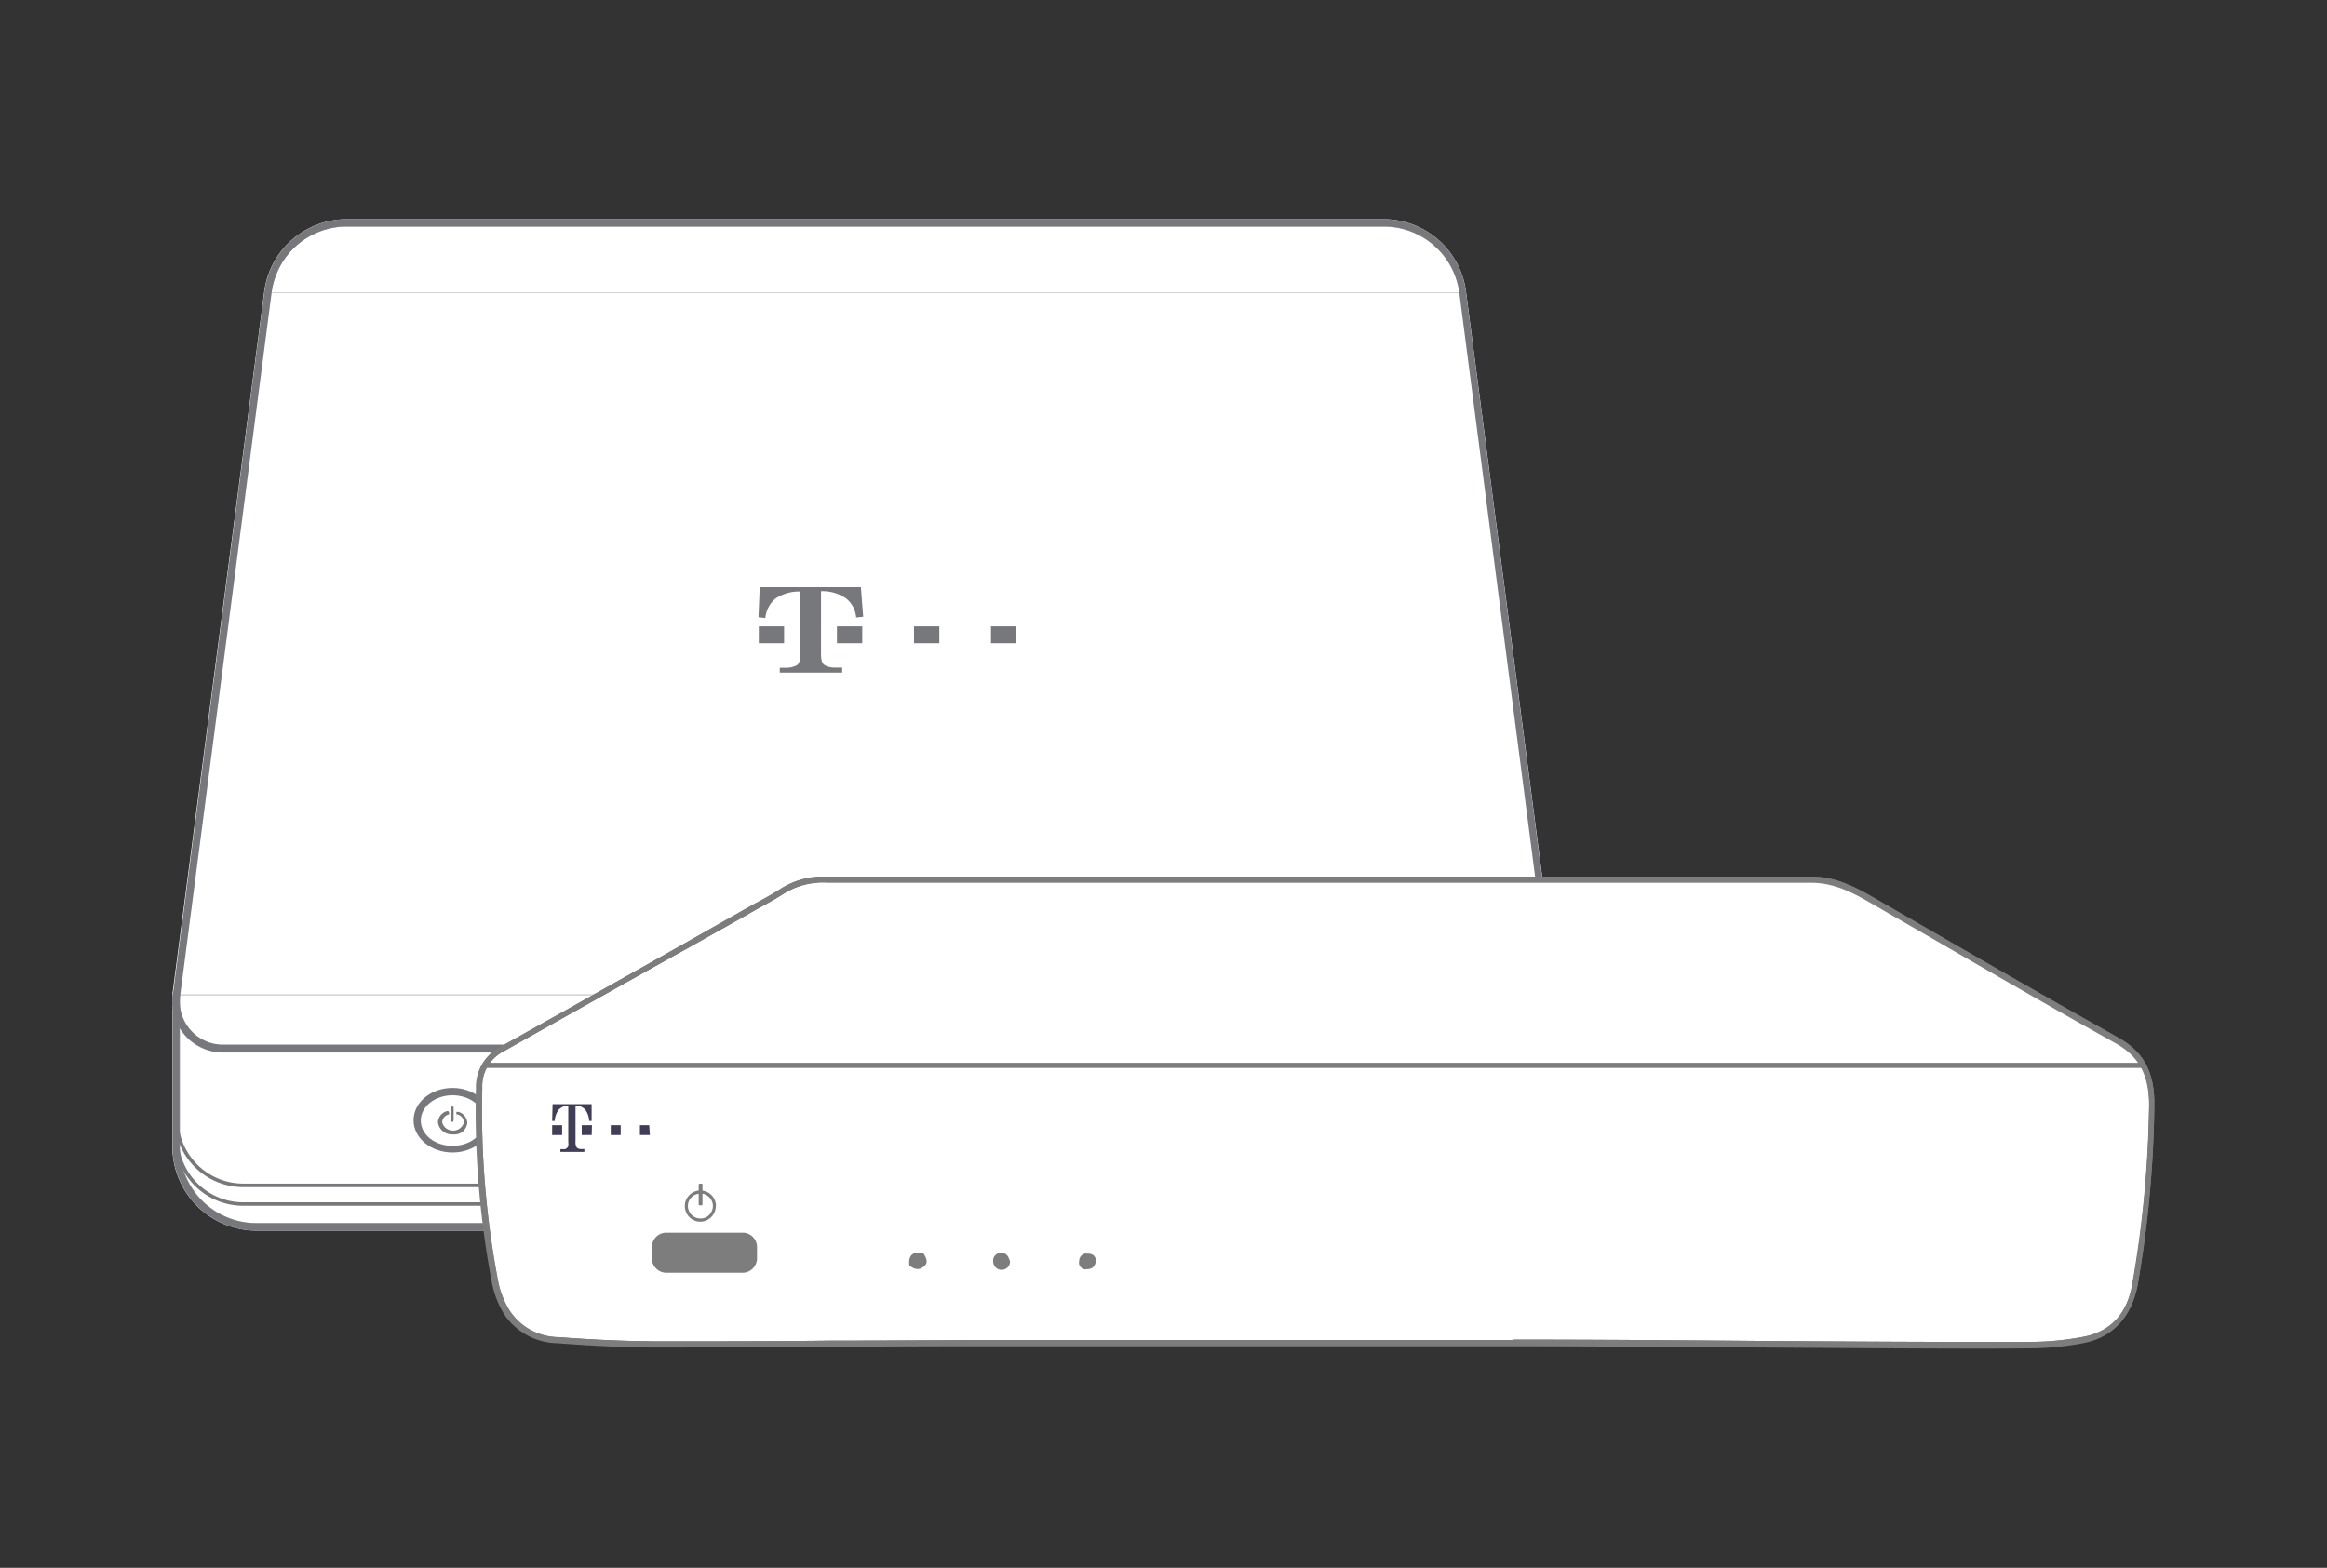 <svg id="b9b3c72a-3b99-4e28-aee4-7b73d40b397f" xmlns="http://www.w3.org/2000/svg" xmlns:xlink="http://www.w3.org/1999/xlink" viewBox="0 0 276 186"><rect x="0" y="0" width="276" height="186" fill="#333333" stroke="none"/><defs><style>.cls-1{fill:none;}.cls-2{clip-path:url(#clip-path);}.cls-3{fill:#fff;}.cls-4{fill:#77787b;}.cls-5{clip-path:url(#clip-path-2);}.cls-6{fill:#7d7d7e;}.cls-7{fill:#403d56;}</style><clipPath id="clip-path"><rect class="cls-1" x="20.44" y="26" width="164.4" height="120"/></clipPath><clipPath id="clip-path-2"><rect class="cls-1" x="56.44" y="104" width="199.11" height="55.99"/></clipPath></defs><g class="cls-2"><path class="cls-3" d="M41.11,26.87h123a9.06,9.06,0,0,1,9,7.83H32.19a9,9,0,0,1,8.92-7.83Z"/><path class="cls-3" d="M174.85,145.14H30.44a9.12,9.12,0,0,1-9.11-9.1v-18H184v18a9.1,9.1,0,0,1-.7,3.49,9.05,9.05,0,0,1-4.93,4.92A9.09,9.09,0,0,1,174.85,145.14Z"/><path class="cls-3" d="M41.11,26.87a9,9,0,0,0-8.92,7.83H173.08a9.06,9.06,0,0,0-8.92-7.83ZM184,136v-18H21.32v18a9.12,9.12,0,0,0,9.11,9.1H174.85A9.12,9.12,0,0,0,184,136Zm.87,0a10,10,0,0,1-10,10H30.44a10,10,0,0,1-10-10v-18L31.34,34.59A9.88,9.88,0,0,1,41.11,26h123a9.88,9.88,0,0,1,9.77,8.59l10.85,83.3a.39.39,0,0,1,.07.23Z"/><path class="cls-4" d="M41.13,26.87a9,9,0,0,0-8.91,7.83L21.36,118.18a5.06,5.06,0,0,0,.19,2.15,5.19,5.19,0,0,0,1.06,1.87,5.09,5.09,0,0,0,3.84,1.73H178.83a5.09,5.09,0,0,0,3.84-1.73,5.08,5.08,0,0,0,1.25-4L173.08,34.7a9.06,9.06,0,0,0-8.92-7.83Zm137.7,98H26.45a6,6,0,0,1-5.74-4.24,6.15,6.15,0,0,1-.22-2.52L31.36,34.59A9.88,9.88,0,0,1,41.13,26h123a9.88,9.88,0,0,1,9.74,8.59l10.86,83.48a6,6,0,0,1-.21,2.52,6.06,6.06,0,0,1-1.23,2.2,6.13,6.13,0,0,1-2,1.51,6,6,0,0,1-2.48.53"/><path class="cls-4" d="M93,74.31h-3v2h3Z"/><path class="cls-4" d="M102.27,74.31h-3v2h3Z"/><path class="cls-4" d="M111.41,74.31h-3v2h3Z"/><path class="cls-4" d="M120.54,74.31h-3v2h3Z"/><path class="cls-4" d="M102.11,69.66h-12l-.15,3.57.82.09A3.38,3.38,0,0,1,92,71a5,5,0,0,1,2.93-.82v7.46c0,.65-.14,1.09-.4,1.27a2.57,2.57,0,0,1-1.22.31h-.82v.58h7.4V79.2H99a2.44,2.44,0,0,1-1.21-.3c-.29-.2-.41-.62-.41-1.28V70.14a4.91,4.91,0,0,1,2.93.83,3.2,3.2,0,0,1,.86,1,3.44,3.44,0,0,1,.38,1.29l.83-.09Z"/><path class="cls-4" d="M53.67,129.94c-2.07,0-3.76,1.33-3.76,3s1.65,3,3.76,3,3.76-1.32,3.76-3S55.74,129.94,53.67,129.94Zm0,6.79c-2.55,0-4.62-1.71-4.62-3.83s2.07-3.83,4.62-3.83,4.62,1.72,4.62,3.83S56.22,136.73,53.67,136.73Z"/><path class="cls-4" d="M53.67,134.58a1.65,1.65,0,0,1-1.15-.38,1.63,1.63,0,0,1-.58-1.06,1.53,1.53,0,0,1,.31-.82,1.46,1.46,0,0,1,.73-.49.2.2,0,0,1,.17,0,.19.19,0,0,1,.11.12.19.19,0,0,1,0,.08.29.29,0,0,1,0,.09l0,.06-.07.05a1,1,0,0,0-.52.33,1.07,1.07,0,0,0-.23.57,1.31,1.31,0,0,0,1.29,1,1.31,1.31,0,0,0,1.3-1,1.06,1.06,0,0,0-.24-.58,1,1,0,0,0-.53-.33l-.07,0a.13.13,0,0,1-.06-.07.19.19,0,0,1,0-.08.14.14,0,0,1,0-.09.16.16,0,0,1,0-.07l.07,0a.15.15,0,0,1,.09,0,.11.11,0,0,1,.08,0,1.47,1.47,0,0,1,.74.48,1.5,1.5,0,0,1,.32.83,1.68,1.68,0,0,1-.58,1.06A1.65,1.65,0,0,1,53.67,134.58Z"/><path class="cls-4" d="M53.67,133.12a.21.21,0,0,1-.15-.07.2.2,0,0,1-.06-.15v-1.38a.17.17,0,0,1,0-.1.2.2,0,0,1,0-.08.16.16,0,0,1,.08-.06l.09,0,.1,0a.13.13,0,0,1,.07.06.14.14,0,0,1,0,.08.17.17,0,0,1,0,.1v1.38a.2.2,0,0,1-.07.15A.21.21,0,0,1,53.67,133.12Z"/><path class="cls-4" d="M125.94,132.28a.48.48,0,0,0-.33.1.5.5,0,0,0-.18.31.42.42,0,0,0,.17.31.48.48,0,0,0,.34.11.46.46,0,0,0,.2,0,.49.49,0,0,0,.18-.08.35.35,0,0,0,.12-.15.45.45,0,0,0,0-.19.41.41,0,0,0,0-.19.35.35,0,0,0-.12-.15.37.37,0,0,0-.18-.08.46.46,0,0,0-.2,0Zm0,1.7a1.28,1.28,0,0,1-.67-.27,1.22,1.22,0,0,1-.42-.6,1.29,1.29,0,0,1,0-.73,1.27,1.27,0,0,1,1-.94,1.26,1.26,0,0,1,.72.09,1.23,1.23,0,0,1,.56.47,1.25,1.25,0,0,1,.21.7,1.52,1.52,0,0,1-.12.51,1.43,1.43,0,0,1-.31.42,1.36,1.36,0,0,1-1,.35Z"/><path class="cls-4" d="M121.65,136.19h.3a.45.45,0,0,0,.28-.07.44.44,0,0,0,.08-.11.59.59,0,0,0,0-.13.29.29,0,0,0,0-.13.2.2,0,0,0,0-.08.24.24,0,0,0-.08-.06,1,1,0,0,0-.25,0h-.28Zm-.35,1v-1.84h1a.47.47,0,0,1,.2.12.45.45,0,0,1,.14.19.57.57,0,0,1,0,.22.75.75,0,0,1,0,.26.62.62,0,0,1-.16.2.66.66,0,0,1-.19.09,1.22,1.22,0,0,1-.27,0h-.35v.7Z"/><path class="cls-4" d="M123.8,135.53a.41.41,0,0,0-.19,0,.55.55,0,0,0-.25.27,1.19,1.19,0,0,0-.06.37,1.31,1.31,0,0,0,0,.28.6.6,0,0,0,.06.19.73.73,0,0,0,.14.16.48.48,0,0,0,.28.1.65.65,0,0,0,.2,0,.47.47,0,0,0,.15-.13.85.85,0,0,0,.15-.54.72.72,0,0,0-.14-.51.34.34,0,0,0-.15-.14.41.41,0,0,0-.21-.05Zm0-.26a.85.85,0,0,1,.31.06.82.82,0,0,1,.42.38,1.35,1.35,0,0,1,.11.52,1.32,1.32,0,0,1,0,.34.89.89,0,0,1-.31.47.87.87,0,0,1-.49.16,1,1,0,0,1-.38-.08.78.78,0,0,1-.39-.41,1.33,1.33,0,0,1-.09-.49.89.89,0,0,1,.52-.89A1,1,0,0,1,123.78,135.27Z"/><path class="cls-4" d="M126.79,135.31l-.31,1.43-.33-1.43h-.34l-.33,1.42-.3-1.42h-.35l.46,1.84h.35l.34-1.42.33,1.42h.35l.47-1.84Z"/><path class="cls-4" d="M127.43,135.31v1.84h1.28v-.25h-.93v-.57h.84v-.25h-.84v-.51h.92v-.26Z"/><path class="cls-4" d="M129.51,136.16h.31a.61.61,0,0,0,.3,0,.52.52,0,0,0,.1-.11.4.4,0,0,0,0-.15.27.27,0,0,0,0-.12.23.23,0,0,0-.07-.1.49.49,0,0,0-.29-.06h-.35Zm-.33,1v-1.85h1a.66.66,0,0,1,.19.09.49.49,0,0,1,.14.18.51.51,0,0,1,.05.22.41.41,0,0,1-.09.28.44.44,0,0,1-.25.17.33.33,0,0,1,.19.11.35.35,0,0,1,.08.13v.2a1.06,1.06,0,0,0,0,.31.25.25,0,0,0,.06.14h-.29a.42.42,0,0,1,0-.1v-.18a1.22,1.22,0,0,0,0-.27.27.27,0,0,0-.07-.14.35.35,0,0,0-.15-.07.43.43,0,0,0-.16,0h-.4v.77Z"/><path class="cls-4" d="M141.35,132.28a.4.4,0,0,0-.32.32.4.4,0,0,0,0,.24.36.36,0,0,0,.13.19.47.47,0,0,0,.22.09.49.49,0,0,0,.24,0,.44.44,0,0,0,.17-.16.48.48,0,0,0,.07-.23.48.48,0,0,0-.19-.31A.46.46,0,0,0,141.35,132.28Zm0,1.69a1.2,1.2,0,0,1-.68-.27,1.21,1.21,0,0,1-.43-.59,1.29,1.29,0,0,1,0-.73,1.3,1.3,0,0,1,1-.95,1.3,1.3,0,0,1,.73.09,1.28,1.28,0,0,1,.56.47,1.33,1.33,0,0,1,.21.7,1.37,1.37,0,0,1-.43.93A1.32,1.32,0,0,1,141.35,134Z"/><path class="cls-4" d="M140.08,135.31v1.37l-.77-1.37H139v1.84h.32v-1.36l.77,1.36h.35v-1.84Z"/><path class="cls-4" d="M140.92,135.31v1.84h1.28v-.25h-.93v-.57h.84v-.25h-.84v-.51h.91v-.26Z"/><path class="cls-4" d="M142.47,135.31v.26H143v1.58h.33v-1.58h.55v-.26Z"/><path class="cls-4" d="M157,132.28a.52.52,0,0,0-.34.1.5.5,0,0,0-.18.31.47.47,0,0,0,.18.31.45.45,0,0,0,.34.11.41.41,0,0,0,.19,0,.49.49,0,0,0,.18-.08.37.37,0,0,0,.13-.15.43.43,0,0,0,0-.19.41.41,0,0,0,0-.19.45.45,0,0,0-.31-.23.41.41,0,0,0-.19,0Zm0,1.7a1.23,1.23,0,0,1-.68-.27,1.26,1.26,0,0,1-.43-.59,1.3,1.3,0,0,1,0-.73,1.3,1.3,0,0,1,1-.95,1.3,1.3,0,0,1,.73.09,1.28,1.28,0,0,1,.56.47,1.31,1.31,0,0,1,.21.7A1.33,1.33,0,0,1,157,134Z"/><path class="cls-4" d="M154.63,135.31l-.45,1.44-.46-1.44h-.47v1.84h.32v-1.44l.47,1.44h.29l.44-1.45v1.45h.32v-1.84Z"/><path class="cls-4" d="M156.37,135.53a.45.45,0,0,0-.2,0,.49.49,0,0,0-.24.27,1,1,0,0,0-.07.37,1.31,1.31,0,0,0,0,.28.55.55,0,0,0,.2.35.45.45,0,0,0,.29.1.58.58,0,0,0,.19,0,.37.37,0,0,0,.15-.13.87.87,0,0,0,.15-.54.85.85,0,0,0-.13-.51.36.36,0,0,0-.16-.14.46.46,0,0,0-.21-.05Zm0-.26a.87.87,0,0,1,.32.06.76.76,0,0,1,.41.38,1,1,0,0,1,.12.52,1.93,1.93,0,0,1,0,.34.83.83,0,0,1-.31.47.81.81,0,0,1-.5.16,1,1,0,0,1-.37-.08.86.86,0,0,1-.39-.41,1.33,1.33,0,0,1-.09-.49,1,1,0,0,1,.25-.7.88.88,0,0,1,.27-.19,1,1,0,0,1,.33-.06"/><path class="cls-4" d="M158,136.9h.55a.51.51,0,0,0,.16-.09.89.89,0,0,0,.17-.57,1,1,0,0,0,0-.25.58.58,0,0,0-.2-.31.67.67,0,0,0-.34-.09h-.27Zm-.35.26v-1.85h.65a.89.89,0,0,1,.64.21,1.14,1.14,0,0,1,.25.76,1.06,1.06,0,0,1-.33.73.7.7,0,0,1-.23.11,1.1,1.1,0,0,1-.31,0Z"/><path class="cls-4" d="M159.56,135.31v1.84h1.27v-.25h-.93v-.57h.85v-.25h-.85v-.51h.92v-.26Z"/><path class="cls-4" d="M174.88,146H30.46a10,10,0,0,1-10-10V118.12a.43.43,0,0,1,.13-.3.4.4,0,0,1,.31-.13.51.51,0,0,1,.17,0,.45.45,0,0,1,.14.1.48.48,0,0,1,.09.14.45.45,0,0,1,0,.16V136a9.1,9.1,0,0,0,9.1,9.1H174.88A9.1,9.1,0,0,0,184,136V118.12a.42.42,0,0,1,.12-.3.43.43,0,0,1,.31-.13.47.47,0,0,1,.17,0,.45.45,0,0,1,.14.1.34.34,0,0,1,.09.14.45.45,0,0,1,0,.16V136a10,10,0,0,1-10,10Z"/><path class="cls-4" d="M176.49,143.05H28.85a8.13,8.13,0,0,1-8.13-8.13V119a.2.2,0,0,1,.06-.15.2.2,0,0,1,.3,0,.2.2,0,0,1,.06.15v15.93a7.73,7.73,0,0,0,7.71,7.71H176.49a7.7,7.7,0,0,0,7.7-7.71V119a.22.22,0,0,1,.08-.13.22.22,0,0,1,.28,0,.22.22,0,0,1,.08.13v15.93a8.14,8.14,0,0,1-8.14,8.13Z"/><path class="cls-4" d="M176.49,140.84H28.85a8.14,8.14,0,0,1-8.13-8.14V118.51a.19.19,0,0,1,0-.08.22.22,0,0,1,.05-.08l.07,0a.11.11,0,0,1,.08,0,.18.18,0,0,1,.15.07.2.2,0,0,1,.06.15V132.7a7.73,7.73,0,0,0,7.71,7.72H176.49a7.72,7.72,0,0,0,7.7-7.72V118.51a.34.34,0,0,1,0-.1.22.22,0,0,1,.05-.08.13.13,0,0,1,.07-.06.16.16,0,0,1,.1,0,.15.15,0,0,1,.09,0,.16.16,0,0,1,.08.06.2.2,0,0,1,0,.08.34.34,0,0,1,0,.1V132.7a8.14,8.14,0,0,1-8.14,8.14Z"/></g><g class="cls-5"><path class="cls-3" d="M179.08,159.4c20.47,0,40.92.33,61.37.27a33.88,33.88,0,0,0,6.67-.63c3.52-.68,5.49-3.11,6.1-6.65a133.12,133.12,0,0,0,1.94-21c0-3.46-.91-6.07-4.16-7.89-9.5-5.26-18.86-10.75-28.27-16.18-2.5-1.44-4.92-2.87-8-2.86q-58.38.06-116.75,0a9.32,9.32,0,0,0-5.27,1.35c-1.5,1-3.11,1.78-4.67,2.65q-14.25,8-28.52,16a5,5,0,0,0-2.74,4.61,111.89,111.89,0,0,0,1.9,23.11,11.29,11.29,0,0,0,1.4,3.54A7.47,7.47,0,0,0,66.15,159c3.93.3,7.87.5,11.8.5,12.56,0,25.13-.14,37.69-.16Z"/><path class="cls-6" d="M236.37,160c-9.59,0-19.26-.08-28.67-.14s-19.08-.14-28.62-.14H115.62q-8.64,0-17.27.07c-6.7,0-13.64.08-20.41.08-3.56,0-7.31-.17-11.83-.51a7.74,7.74,0,0,1-3.58-.94,7.82,7.82,0,0,1-2.74-2.5,11.48,11.48,0,0,1-1.43-3.65,109.11,109.11,0,0,1-1.91-23.17,5.27,5.27,0,0,1,2.9-4.87q10.6-5.92,21.18-11.89l7.36-4.13,1.4-.76c1.1-.6,2.21-1.21,3.25-1.89A9.54,9.54,0,0,1,98,104.17H214.7c3.13,0,5.52,1.39,8.07,2.85l5.81,3.37c7.36,4.27,15,8.67,22.53,12.88,3.09,1.72,4.39,4.15,4.33,8.15a133.12,133.12,0,0,1-1.94,21c-.67,3.83-2.86,6.22-6.34,6.92a35.45,35.45,0,0,1-6.74.63Zm-57-.91c9.46,0,19,.08,28.32.14,10.73.08,21.83.16,32.75.13a34.16,34.16,0,0,0,6.61-.61c3.26-.64,5.23-2.8,5.84-6.41a132.57,132.57,0,0,0,2-21c.05-3.73-1.14-6-4-7.59-7.56-4.21-15.17-8.63-22.53-12.88l-5.83-3.36c-2.45-1.43-4.78-2.78-7.73-2.78H98.07a9,9,0,0,0-5.18,1.31c-1.06.69-2.2,1.3-3.28,1.9-.47.25-.93.5-1.4.78l-7.36,4.12q-10.56,6-21.16,11.89a4.68,4.68,0,0,0-2.58,4.35,108.88,108.88,0,0,0,1.9,23,10.66,10.66,0,0,0,1.34,3.43,7.14,7.14,0,0,0,5.84,3.16c4.5.34,8.25.5,11.78.5,6.79,0,13.71,0,20.41-.08,5.76,0,11.51-.08,17.27-.08h44.58Z"/><path class="cls-6" d="M236.47,159.84c-9.6,0-19.28-.08-28.67-.14s-19.08-.14-28.63-.14H115.72q-8.59,0-17.19.08c-6.72,0-13.67.08-20.5.08-3.54,0-7.29-.16-11.82-.5a7.88,7.88,0,0,1-3.59-.95,7.7,7.7,0,0,1-2.72-2.51,10.58,10.58,0,0,1-1.44-3.63A107.86,107.86,0,0,1,56.55,129a5.25,5.25,0,0,1,.73-2.86,5.41,5.41,0,0,1,2.17-2q10.86-6.07,21.7-12.19L88,108.06l1.39-.78c1.09-.58,2.21-1.19,3.26-1.87A9.37,9.37,0,0,1,98.06,104H214.78c3.13,0,5.53,1.37,8.06,2.84l5.85,3.38c7.34,4.25,15,8.65,22.5,12.85,3.09,1.72,4.39,4.16,4.33,8.16a133,133,0,0,1-1.94,21c-.66,3.84-2.86,6.23-6.33,6.92a36.4,36.4,0,0,1-6.75.64Zm-57-.91c9.45,0,19,.07,28.31.15,10.74.07,21.83.15,32.75.12a34.16,34.16,0,0,0,6.61-.61c3.25-.64,5.22-2.81,5.84-6.41a133,133,0,0,0,1.94-21c.05-3.73-1.14-6-4-7.59-7.56-4.21-15.17-8.61-22.51-12.86l-5.85-3.39c-2.47-1.42-4.78-2.77-7.75-2.77-36.92.09-74.45.09-110.73.09h-6A8.77,8.77,0,0,0,93,106c-1.07.68-2.2,1.3-3.3,1.89l-1.41.82-6.81,3.83q-10.84,6-21.71,12.17a4.69,4.69,0,0,0-1.93,1.79,4.63,4.63,0,0,0-.64,2.54,108.11,108.11,0,0,0,1.89,23,10.29,10.29,0,0,0,1.35,3.43,6.93,6.93,0,0,0,2.52,2.32,7.12,7.12,0,0,0,3.32.85c4.81.36,8.72.5,12.47.5,6.61,0,13.31,0,19.79-.09q8.61,0,17.2-.07h63.75Z"/><path class="cls-6" d="M236.47,159.84c-9.6,0-19.28-.08-28.67-.14s-19.08-.14-28.63-.14H115.72q-8.59,0-17.19.08c-6.72,0-13.67.08-20.5.08-3.54,0-7.29-.16-11.82-.5a7.88,7.88,0,0,1-3.59-.95,7.7,7.7,0,0,1-2.72-2.51,10.58,10.58,0,0,1-1.44-3.63A107.86,107.86,0,0,1,56.55,129a5.25,5.25,0,0,1,.73-2.86,5.41,5.41,0,0,1,2.17-2q10.86-6.07,21.7-12.19L88,108.06l1.39-.78c1.09-.58,2.21-1.19,3.26-1.87A9.37,9.37,0,0,1,98.06,104H214.78c3.13,0,5.53,1.37,8.06,2.84l5.85,3.38c7.34,4.25,15,8.65,22.5,12.85,3.09,1.72,4.39,4.16,4.33,8.16a133,133,0,0,1-1.94,21c-.66,3.84-2.86,6.23-6.33,6.92a36.4,36.4,0,0,1-6.75.64Zm-57-.91c9.45,0,19,.07,28.31.15,10.74.07,21.83.15,32.75.12a34.16,34.16,0,0,0,6.61-.61c3.25-.64,5.22-2.81,5.84-6.41a133,133,0,0,0,1.94-21c.05-3.73-1.14-6-4-7.59-7.56-4.21-15.17-8.61-22.51-12.86l-5.85-3.39c-2.47-1.42-4.78-2.77-7.75-2.77-36.92.09-74.45.09-110.73.09h-6A8.77,8.77,0,0,0,93,106c-1.07.68-2.2,1.3-3.3,1.89l-1.41.82-6.81,3.83q-10.84,6-21.71,12.17a4.69,4.69,0,0,0-1.93,1.79,4.63,4.63,0,0,0-.64,2.54,108.11,108.11,0,0,0,1.89,23,10.29,10.29,0,0,0,1.35,3.43,6.93,6.93,0,0,0,2.52,2.32,7.12,7.12,0,0,0,3.32.85c4.81.36,8.72.5,12.47.5,6.61,0,13.31,0,19.79-.09q8.61,0,17.2-.07h63.75Z"/><path class="cls-7" d="M66.67,133.49H65.49v1.17h1.18Z"/><path class="cls-7" d="M66.26,131.66a1.52,1.52,0,0,1,.52-.36,1.64,1.64,0,0,1,.62-.13v4.28a2.09,2.09,0,0,1,0,.5.56.56,0,0,1-.16.25.5.5,0,0,1-.27.14h-.5v.32h2.84v-.34H68.9a.75.75,0,0,1-.48-.16,1.19,1.19,0,0,1-.16-.74v-4.26a1.43,1.43,0,0,1,.62.11,1.73,1.73,0,0,1,.52.36,2.46,2.46,0,0,1,.48,1.36h.29v-2H65.54l-.05,2h.3A2.49,2.49,0,0,1,66.26,131.66Z"/><path class="cls-7" d="M70.21,133.49H69v1.17h1.18Z"/><path class="cls-7" d="M77,133.49H75.9v1.17h1.18Z"/><path class="cls-7" d="M73.62,133.49H72.44v1.17h1.18Z"/><path class="cls-6" d="M254.19,126.09H57.59v.61h196.6Z"/><path class="cls-6" d="M109.56,148.73c.28.51.63,1.05,0,1.55s-1.17.27-1.71-.15C107.71,148.77,108.38,148.45,109.56,148.73Z"/><path class="cls-6" d="M119.8,149.66a1,1,0,0,1-1.71.7,1,1,0,0,1-.29-.7.89.89,0,0,1,1-1C119.44,148.66,119.62,149.11,119.8,149.66Z"/><path class="cls-6" d="M130,149.49c-.07.75-.47,1.1-1.08,1.08a.78.78,0,0,1-.4,0A.87.87,0,0,1,128,150a.78.78,0,0,1,0-.4,1,1,0,0,1,.07-.37.93.93,0,0,1,.22-.3.92.92,0,0,1,.33-.19.81.81,0,0,1,.38,0,1,1,0,0,1,.7.19A1,1,0,0,1,130,149.49Z"/><path class="cls-6" d="M88.11,146.24H79A1.71,1.71,0,0,0,77.32,148v1.36A1.72,1.72,0,0,0,79,151h9.07a1.72,1.72,0,0,0,1.72-1.71V148A1.71,1.71,0,0,0,88.11,146.24Z"/><path class="cls-6" d="M81.59,143.09a1.46,1.46,0,0,1,.92-1.37,1.55,1.55,0,0,1,.85-.09,1.49,1.49,0,0,1,.76.41,1.46,1.46,0,0,1,.41.76,1.52,1.52,0,0,1-.63,1.52,1.52,1.52,0,0,1-.83.24,1.49,1.49,0,0,1-1.48-1.47Zm3.33,0a1.84,1.84,0,0,0-1.14-1.71,1.87,1.87,0,0,0-1.07-.11,1.88,1.88,0,0,0-1.45,1.45,1.87,1.87,0,0,0,.11,1.07,1.82,1.82,0,0,0,3,.59,1.83,1.83,0,0,0,.53-1.29"/><path class="cls-6" d="M83.16,140.43H83a.13.13,0,0,0-.13.13v2.28A.12.12,0,0,0,83,143h.19a.12.12,0,0,0,.13-.12v-2.28A.13.13,0,0,0,83.16,140.43Z"/></g></svg>